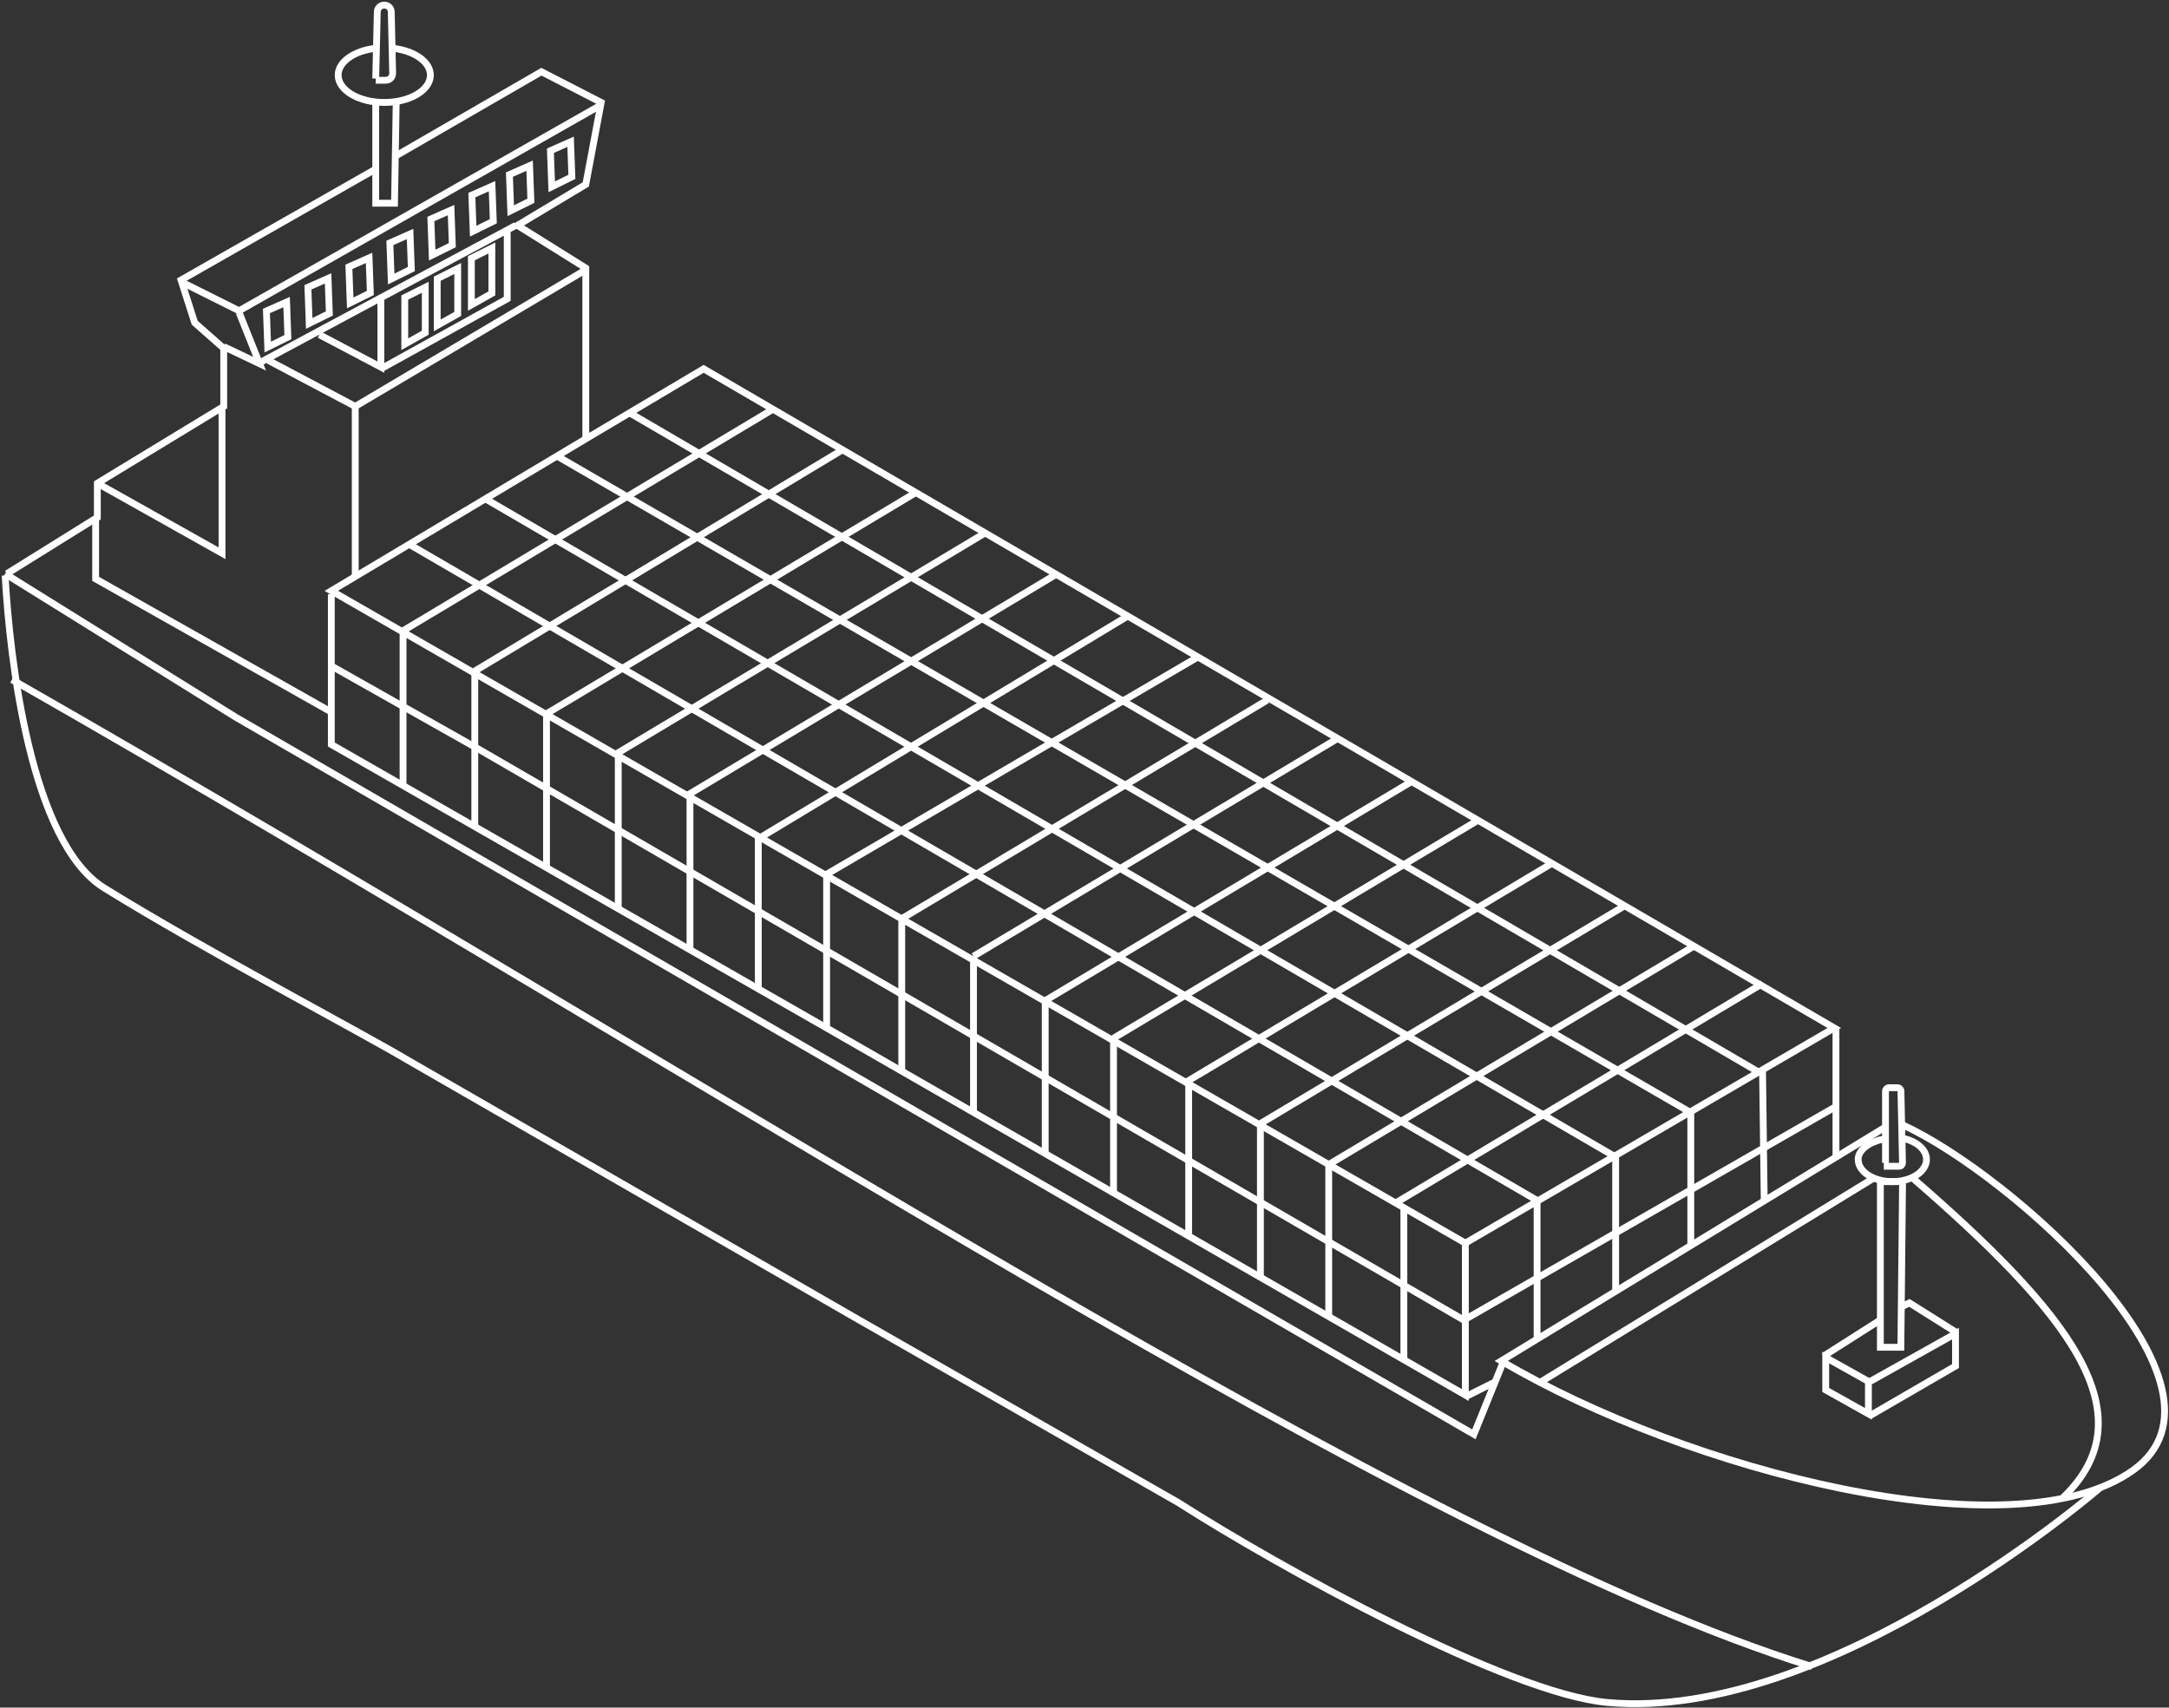 <?xml version="1.0" encoding="UTF-8"?> <svg xmlns="http://www.w3.org/2000/svg" width="635" height="500" viewBox="0 0 635 500" fill="none"><rect x="0" y="0" width="635" height="500" fill="#333333" stroke="none"/> <path d="M2 168L28.5 151.5V141.5L65.5 119V102L57 94.5L53 82L110 49.5M171.5 128.5V78.5L151.5 66L171.5 54L176 30L158.5 21L116 45.574M171.5 128.5L206 108L537 301L429 364L97 173L171.5 128.5Z" stroke="white" stroke-width="2"></path> <path d="M552 330L439.5 398.5C493.667 430.5 589.5 455.5 624.5 430.5C658.761 406.028 588.738 343.867 557 329.371" stroke="white" stroke-width="2"></path> <path d="M440 399L431.5 420L69 210L1.5 168" stroke="white" stroke-width="2"></path> <path d="M54 83L70 91L175.5 31" stroke="white" stroke-width="2"></path> <path d="M70 91.5L76 106.5L65.5 101.5" stroke="white" stroke-width="2"></path> <path d="M75.5 106.5L151 66" stroke="white" stroke-width="2"></path> <path d="M78.5 105.5L104 119L171.5 79" stroke="white" stroke-width="2"></path> <path d="M104 119V169" stroke="white" stroke-width="2"></path> <path d="M65 119V162L28.5 141.5" stroke="white" stroke-width="2"></path> <path d="M28 151.5V169.5L97 208.5M97 208.5V174M97 208.5V218L242 301L429 408.5V364" stroke="white" stroke-width="2"></path> <path d="M429 409L438 404.5" stroke="white" stroke-width="2"></path> <path d="M1.5 168.5C2.833 192.667 8.949 246.624 30.5 260C59.5 278 107 303 119.5 310.5L251.5 386.5L345 440C374.667 459 441.399 495.814 470.5 498.5C535.5 504.5 615 435.5 615 435.5" stroke="white" stroke-width="2"></path> <path d="M3.5 199C213.5 319 413 451.5 530.5 488" stroke="white" stroke-width="2"></path> <path d="M93.5 98L111.5 107.5V87.5" stroke="white" stroke-width="2"></path> <path d="M148.5 68V87.5L111.5 108" stroke="white" stroke-width="2"></path> <path d="M118.5 100.79V87.118L124.5 84.118V97.415L118.5 100.79Z" stroke="white" stroke-width="2"></path> <path d="M78.384 101.631L77.998 91.061L83.906 88.444L84.281 98.714L78.384 101.631Z" stroke="white" stroke-width="2"></path> <path d="M90.526 94.699L90.141 84.13L96.049 81.513L96.424 91.782L90.526 94.699Z" stroke="white" stroke-width="2"></path> <path d="M102.527 88.699L102.141 78.13L108.049 75.513L108.424 85.782L102.527 88.699Z" stroke="white" stroke-width="2"></path> <path d="M114.527 81.699L114.141 71.13L120.049 68.513L120.424 78.782L114.527 81.699Z" stroke="white" stroke-width="2"></path> <path d="M126.527 74.699L126.141 64.13L132.049 61.513L132.424 71.782L126.527 74.699Z" stroke="white" stroke-width="2"></path> <path d="M138.527 67.699L138.141 57.13L144.049 54.513L144.424 64.782L138.527 67.699Z" stroke="white" stroke-width="2"></path> <path d="M149.527 61.699L149.141 51.13L155.049 48.513L155.424 58.782L149.527 61.699Z" stroke="white" stroke-width="2"></path> <path d="M161.527 54.699L161.141 44.13L167.049 41.513L167.424 51.782L161.527 54.699Z" stroke="white" stroke-width="2"></path> <path d="M128 95.29V81.618L134 78.618V91.915L128 95.29Z" stroke="white" stroke-width="2"></path> <path d="M138 89.29V75.618L144 72.618V85.915L138 89.29Z" stroke="white" stroke-width="2"></path> <path d="M110 14.137C103.739 14.832 99 18.088 99 22C99 26.418 105.044 30 112.5 30C119.956 30 126 26.418 126 22C126 18.088 121.261 14.832 115 14.137M110 23.5H112.954C114.076 23.5 114.979 22.577 114.954 21.455L114.544 3.455C114.52 2.368 113.632 1.5 112.545 1.5H112.454C111.368 1.5 110.48 2.367 110.455 3.454L110 23" stroke="white" stroke-width="2"></path> <path d="M116 29.5L115.5 59.5H110V29.5" stroke="white" stroke-width="2"></path> <path d="M560 345C605 384 629.5 414 604 438.5" stroke="white" stroke-width="2"></path> <path d="M534.5 407V397.5L547 404.5V414L534.5 407Z" stroke="white" stroke-width="2"></path> <path d="M547.5 404.5L572.5 390.5V400L547.5 414.5" stroke="white" stroke-width="2"></path> <path d="M534 397L550.5 386.5" stroke="white" stroke-width="2"></path> <path d="M572.5 390L559 381.5L557 382.5" stroke="white" stroke-width="2"></path> <path d="M556.5 394.5H550.5V346H557L556.5 394.5Z" stroke="white" stroke-width="2"></path> <path d="M551.5 333.5C547.443 334.328 544 336.59 544 339.5C544 343.09 548.477 346 554 346C559.523 346 564 343.09 564 339.5C564 336.471 560.813 333.926 556.5 333.205M551.5 341.5H555.978C556.539 341.5 556.99 341.039 556.978 340.478L556.521 319.478C556.509 318.935 556.065 318.5 555.522 318.5H553C552.448 318.5 552 318.948 552 319.5V340.5" stroke="white" stroke-width="2"></path> <path d="M429.5 386L537.5 324M537.5 324V301M537.5 324V338.5" stroke="white" stroke-width="2"></path> <path d="M450 351.5V392.5" stroke="white" stroke-width="2"></path> <path d="M473 338V378" stroke="white" stroke-width="2"></path> <path d="M495 325V365" stroke="white" stroke-width="2"></path> <path d="M516 313L516.5 352" stroke="white" stroke-width="2"></path> <path d="M428.5 386.5L139.5 219L97 195" stroke="white" stroke-width="2"></path> <path d="M118 185.5V229.5" stroke="white" stroke-width="2"></path> <path d="M139 197V242" stroke="white" stroke-width="2"></path> <path d="M160 209V254" stroke="white" stroke-width="2"></path> <path d="M181 221V266" stroke="white" stroke-width="2"></path> <path d="M202 233V278" stroke="white" stroke-width="2"></path> <path d="M222 245V290" stroke="white" stroke-width="2"></path> <path d="M242 256V301" stroke="white" stroke-width="2"></path> <path d="M264 269V314" stroke="white" stroke-width="2"></path> <path d="M285 281V326" stroke="white" stroke-width="2"></path> <path d="M306 293V338" stroke="white" stroke-width="2"></path> <path d="M326 305V350" stroke="white" stroke-width="2"></path> <path d="M348 317V362" stroke="white" stroke-width="2"></path> <path d="M369 329V374" stroke="white" stroke-width="2"></path> <path d="M389 341V386" stroke="white" stroke-width="2"></path> <path d="M411 354V398" stroke="white" stroke-width="2"></path> <path d="M117.5 185L226 120" stroke="white" stroke-width="2"></path> <path d="M160 209L268.5 144" stroke="white" stroke-width="2"></path> <path d="M180 221L288.5 156" stroke="white" stroke-width="2"></path> <path d="M201 233L309.5 168" stroke="white" stroke-width="2"></path> <path d="M223 245L330 180.5" stroke="white" stroke-width="2"></path> <path d="M242 256L350.5 192.5" stroke="white" stroke-width="2"></path> <path d="M264 269L371 205" stroke="white" stroke-width="2"></path> <path d="M285 280L392 216" stroke="white" stroke-width="2"></path> <path d="M306 293L413 229" stroke="white" stroke-width="2"></path> <path d="M326 304L433 240" stroke="white" stroke-width="2"></path> <path d="M347 317L454 253" stroke="white" stroke-width="2"></path> <path d="M369 329L476 265" stroke="white" stroke-width="2"></path> <path d="M389 341L496 277" stroke="white" stroke-width="2"></path> <path d="M409 352L516 288" stroke="white" stroke-width="2"></path> <path d="M139 196.5L247 131.5" stroke="white" stroke-width="2"></path> <path d="M120 159.5L450 351.5" stroke="white" stroke-width="2"></path> <path d="M142 146L472.5 338.5" stroke="white" stroke-width="2"></path> <path d="M163 133.5L494.5 325.5" stroke="white" stroke-width="2"></path> <path d="M184.5 121L515 314" stroke="white" stroke-width="2"></path> <path d="M450.5 405L548.5 345" stroke="white" stroke-width="2"></path> </svg> 
